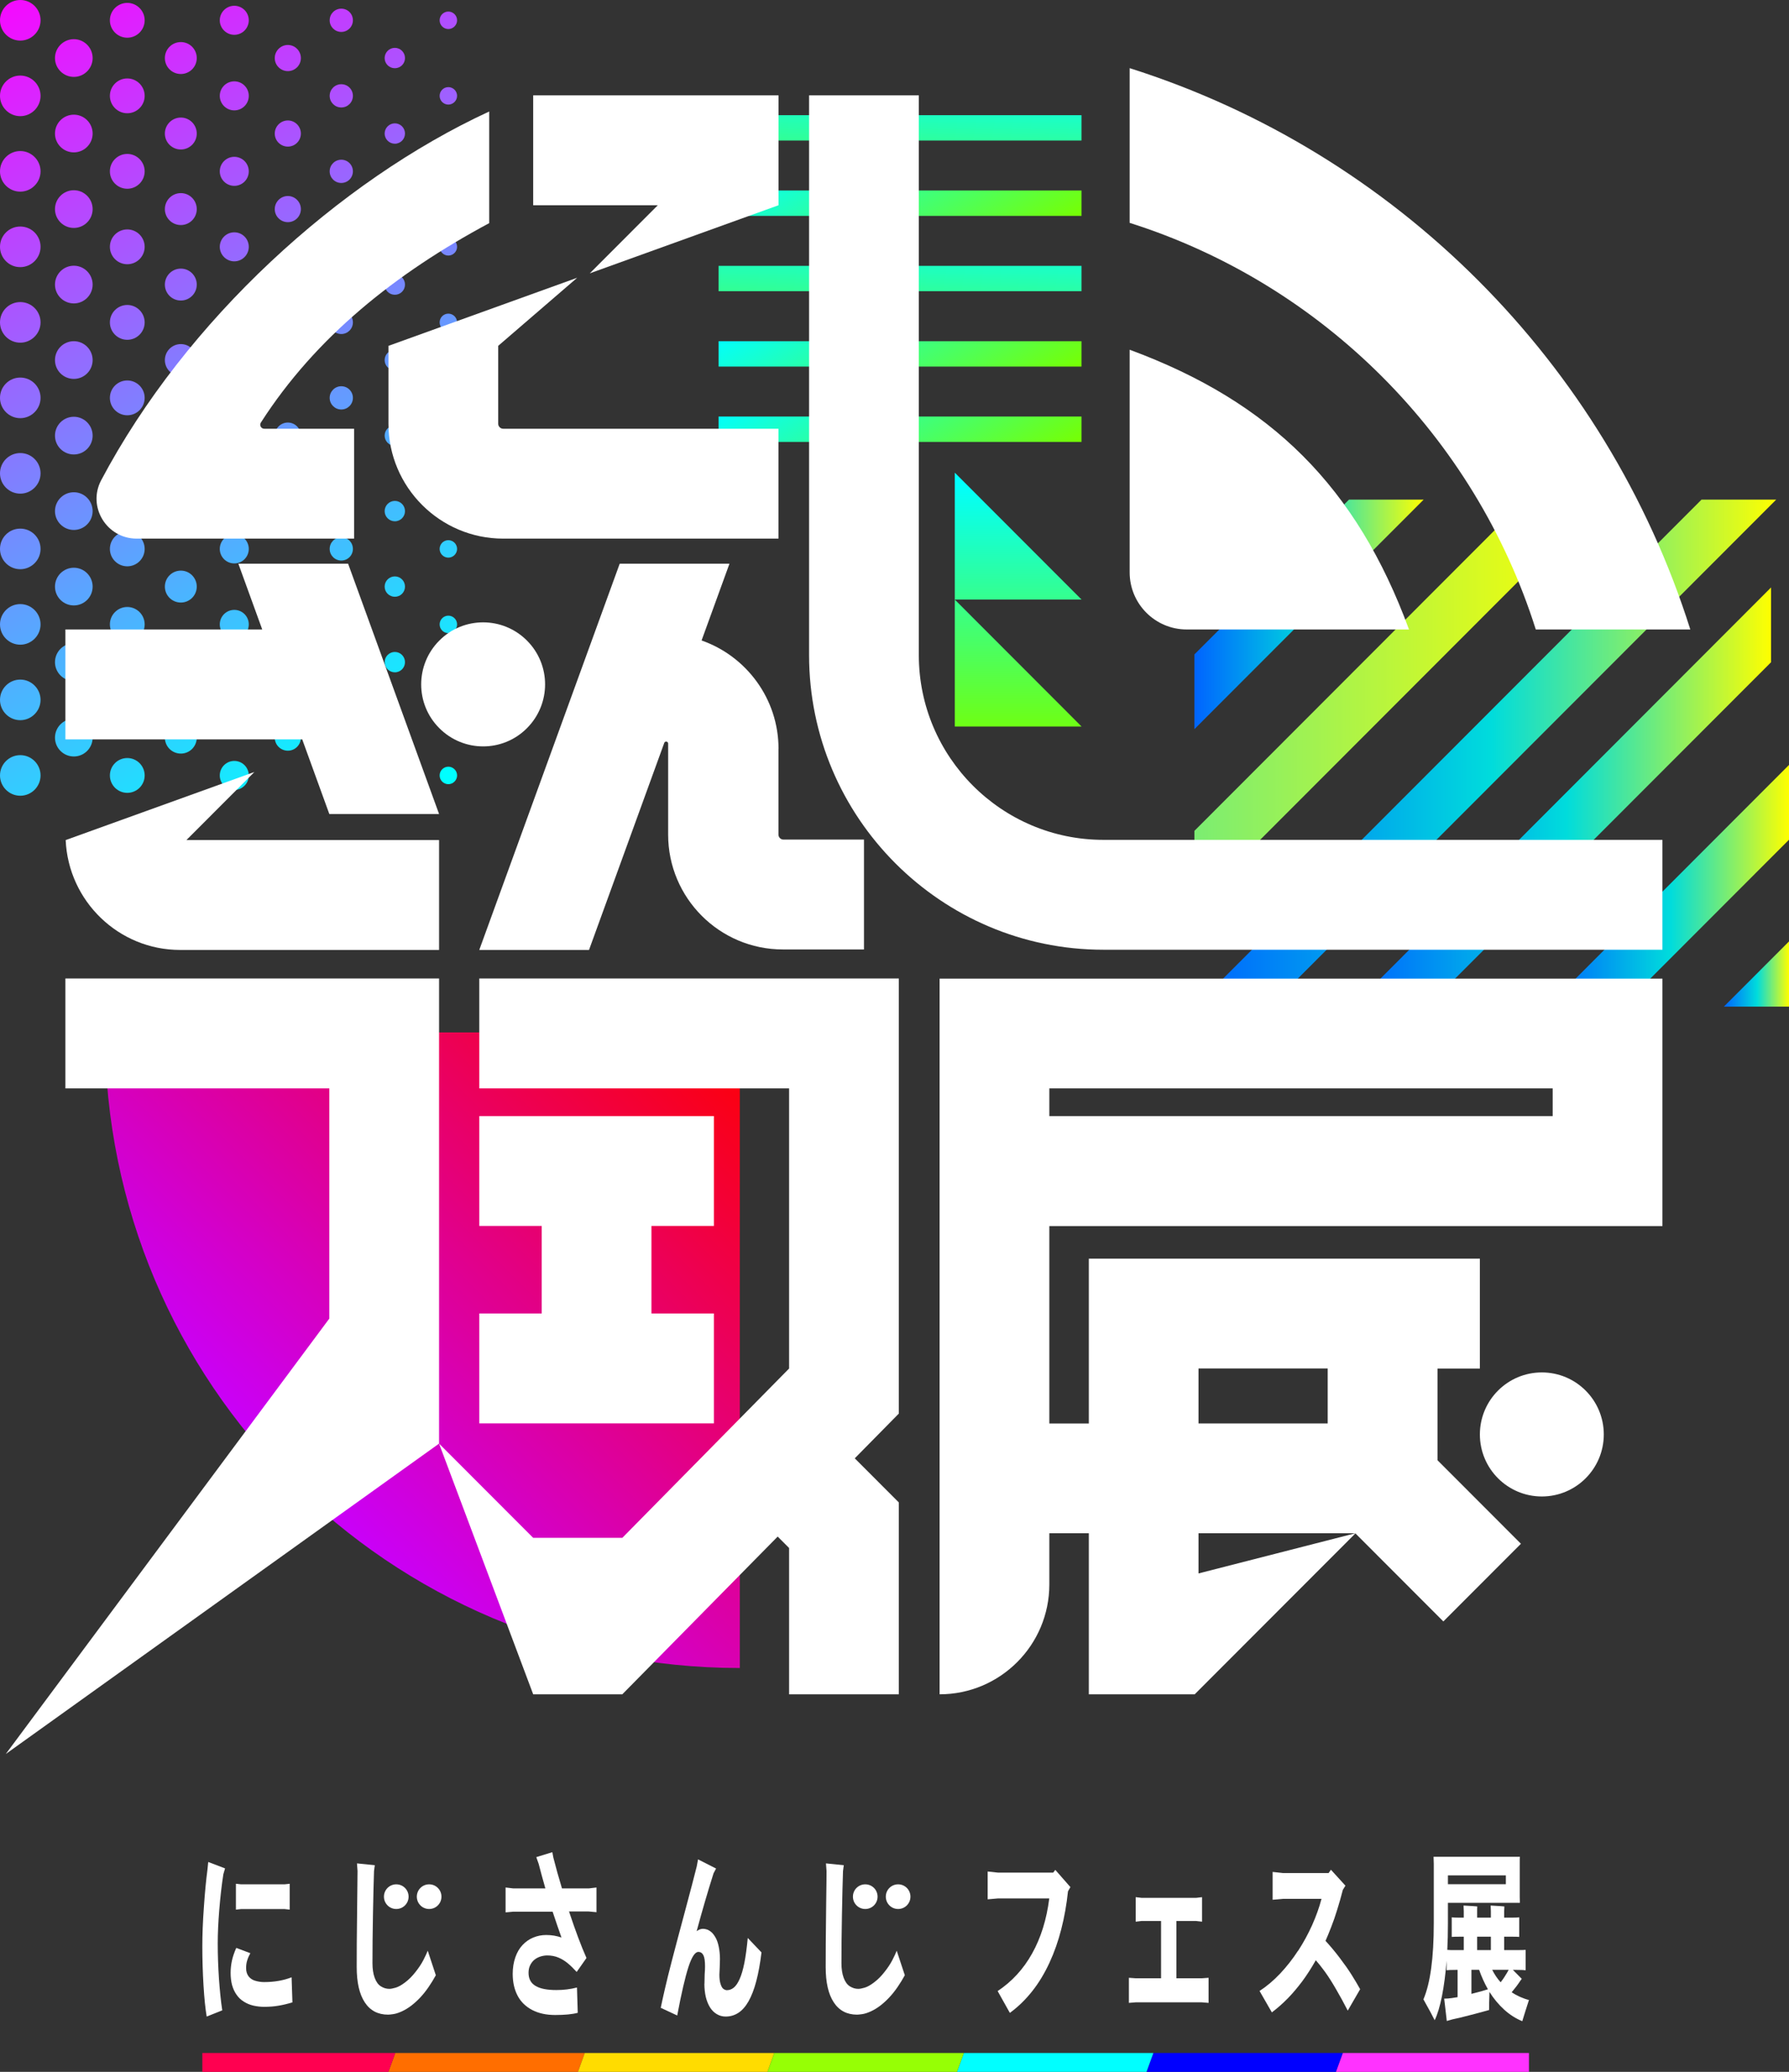 <svg width="240" height="278" viewBox="0 0 240 278" fill="none" xmlns="http://www.w3.org/2000/svg">
<rect x="0" y="0" width="240" height="278" fill="#333333" stroke="none"/>
<g clip-path="url(#clip0_286_3138)">
<path d="M14.742 104.047C14.742 102.751 15.79 101.711 17.075 101.711C18.359 101.711 19.407 102.76 19.407 104.047C19.407 105.342 18.359 106.383 17.075 106.383C15.781 106.383 14.742 105.333 14.742 104.047ZM14.742 93.909C14.742 92.613 15.79 91.573 17.075 91.573C18.359 91.573 19.407 92.623 19.407 93.909C19.407 95.204 18.359 96.245 17.075 96.245C15.781 96.245 14.742 95.195 14.742 93.909ZM14.742 83.78C14.742 82.484 15.79 81.444 17.075 81.444C18.359 81.444 19.407 82.494 19.407 83.78C19.407 85.076 18.359 86.116 17.075 86.116C15.781 86.116 14.742 85.066 14.742 83.78ZM14.742 73.652C14.742 72.356 15.79 71.316 17.075 71.316C18.359 71.316 19.407 72.365 19.407 73.652C19.407 74.947 18.359 75.987 17.075 75.987C15.781 75.987 14.742 74.938 14.742 73.652ZM14.742 63.514C14.742 62.218 15.79 61.178 17.075 61.178C18.359 61.178 19.407 62.227 19.407 63.514C19.407 64.809 18.359 65.85 17.075 65.85C15.781 65.85 14.742 64.8 14.742 63.514ZM14.742 53.385C14.742 52.09 15.79 51.049 17.075 51.049C18.359 51.049 19.407 52.099 19.407 53.385C19.407 54.681 18.359 55.721 17.075 55.721C15.781 55.721 14.742 54.671 14.742 53.385ZM14.742 43.257C14.742 41.961 15.79 40.921 17.075 40.921C18.359 40.921 19.407 41.971 19.407 43.257C19.407 44.552 18.359 45.593 17.075 45.593C15.781 45.593 14.742 44.543 14.742 43.257ZM14.742 33.119C14.742 31.823 15.79 30.783 17.075 30.783C18.359 30.783 19.407 31.832 19.407 33.119C19.407 34.414 18.359 35.455 17.075 35.455C15.781 35.455 14.742 34.405 14.742 33.119ZM14.742 22.99C14.742 21.695 15.79 20.654 17.075 20.654C18.359 20.654 19.407 21.704 19.407 22.99C19.407 24.286 18.359 25.326 17.075 25.326C15.781 25.326 14.742 24.276 14.742 22.99ZM14.742 12.862C14.742 11.566 15.79 10.526 17.075 10.526C18.359 10.526 19.407 11.575 19.407 12.862C19.407 14.157 18.359 15.197 17.075 15.197C15.781 15.197 14.742 14.148 14.742 12.862ZM14.742 2.724C14.742 1.428 15.79 0.388 17.075 0.388C18.359 0.388 19.407 1.437 19.407 2.724C19.407 4.019 18.359 5.06 17.075 5.06C15.781 5.06 14.742 4.01 14.742 2.724Z" fill="url(#paint0_linear_286_3138)"/>
<path d="M22.118 98.978C22.118 97.796 23.072 96.831 24.262 96.831C25.442 96.831 26.396 97.796 26.396 98.978C26.396 100.16 25.442 101.115 24.262 101.115C23.072 101.115 22.118 100.16 22.118 98.978ZM22.118 88.849C22.118 87.667 23.072 86.702 24.262 86.702C25.442 86.702 26.396 87.667 26.396 88.849C26.396 90.031 25.442 90.987 24.262 90.987C23.072 90.987 22.118 90.031 22.118 88.849ZM22.118 78.711C22.118 77.529 23.072 76.564 24.262 76.564C25.442 76.564 26.396 77.529 26.396 78.711C26.396 79.893 25.442 80.849 24.262 80.849C23.072 80.849 22.118 79.893 22.118 78.711ZM22.118 68.583C22.118 67.4 23.072 66.436 24.262 66.436C25.442 66.436 26.396 67.4 26.396 68.583C26.396 69.765 25.442 70.72 24.262 70.72C23.072 70.72 22.118 69.765 22.118 68.583ZM22.118 58.454C22.118 57.272 23.072 56.307 24.262 56.307C25.442 56.307 26.396 57.272 26.396 58.454C26.396 59.636 25.442 60.591 24.262 60.591C23.072 60.591 22.118 59.636 22.118 58.454ZM22.118 48.316C22.118 47.134 23.072 46.169 24.262 46.169C25.442 46.169 26.396 47.134 26.396 48.316C26.396 49.498 25.442 50.453 24.262 50.453C23.072 50.453 22.118 49.498 22.118 48.316ZM22.118 38.188C22.118 37.005 23.072 36.041 24.262 36.041C25.442 36.041 26.396 37.005 26.396 38.188C26.396 39.37 25.442 40.325 24.262 40.325C23.072 40.325 22.118 39.37 22.118 38.188ZM22.118 28.059C22.118 26.877 23.072 25.912 24.262 25.912C25.442 25.912 26.396 26.877 26.396 28.059C26.396 29.241 25.442 30.196 24.262 30.196C23.072 30.196 22.118 29.241 22.118 28.059ZM22.118 17.921C22.118 16.739 23.072 15.774 24.262 15.774C25.442 15.774 26.396 16.739 26.396 17.921C26.396 19.103 25.442 20.058 24.262 20.058C23.072 20.058 22.118 19.103 22.118 17.921ZM22.118 7.793C22.118 6.601 23.072 5.646 24.262 5.646C25.442 5.646 26.396 6.601 26.396 7.793C26.396 8.975 25.442 9.93 24.262 9.93C23.072 9.93 22.118 8.975 22.118 7.793Z" fill="url(#paint1_linear_286_3138)"/>
<path d="M29.484 104.047C29.484 102.969 30.362 102.099 31.43 102.099C32.506 102.099 33.375 102.969 33.375 104.047C33.375 105.115 32.506 105.995 31.43 105.995C30.362 105.995 29.484 105.115 29.484 104.047ZM29.484 93.909C29.484 92.831 30.362 91.96 31.43 91.96C32.506 91.96 33.375 92.831 33.375 93.909C33.375 94.977 32.506 95.857 31.43 95.857C30.362 95.857 29.484 94.977 29.484 93.909ZM29.484 83.78C29.484 82.702 30.362 81.832 31.43 81.832C32.506 81.832 33.375 82.702 33.375 83.78C33.375 84.849 32.506 85.728 31.43 85.728C30.362 85.728 29.484 84.849 29.484 83.78ZM29.484 73.652C29.484 72.574 30.362 71.704 31.43 71.704C32.506 71.704 33.375 72.574 33.375 73.652C33.375 74.73 32.506 75.6 31.43 75.6C30.362 75.6 29.484 74.73 29.484 73.652ZM29.484 63.514C29.484 62.436 30.362 61.566 31.43 61.566C32.506 61.566 33.375 62.436 33.375 63.514C33.375 64.592 32.506 65.462 31.43 65.462C30.362 65.462 29.484 64.592 29.484 63.514ZM29.484 53.385C29.484 52.307 30.362 51.437 31.43 51.437C32.506 51.437 33.375 52.307 33.375 53.385C33.375 54.454 32.506 55.333 31.43 55.333C30.362 55.333 29.484 54.454 29.484 53.385ZM29.484 43.257C29.484 42.178 30.362 41.309 31.43 41.309C32.506 41.309 33.375 42.178 33.375 43.257C33.375 44.325 32.506 45.205 31.43 45.205C30.362 45.205 29.484 44.325 29.484 43.257ZM29.484 33.119C29.484 32.041 30.362 31.171 31.43 31.171C32.506 31.171 33.375 32.041 33.375 33.119C33.375 34.187 32.506 35.067 31.43 35.067C30.362 35.067 29.484 34.187 29.484 33.119ZM29.484 22.99C29.484 21.912 30.362 21.042 31.43 21.042C32.506 21.042 33.375 21.912 33.375 22.99C33.375 24.068 32.506 24.938 31.43 24.938C30.362 24.938 29.484 24.068 29.484 22.99ZM29.484 12.862C29.484 11.784 30.362 10.914 31.43 10.914C32.506 10.914 33.375 11.784 33.375 12.862C33.375 13.94 32.506 14.81 31.43 14.81C30.362 14.81 29.484 13.94 29.484 12.862ZM29.484 2.724C29.484 1.646 30.362 0.775 31.43 0.775C32.506 0.775 33.375 1.646 33.375 2.724C33.375 3.792 32.506 4.672 31.43 4.672C30.362 4.672 29.484 3.792 29.484 2.724Z" fill="url(#paint2_linear_286_3138)"/>
<path d="M36.86 98.978C36.86 98.013 37.653 97.219 38.616 97.219C39.58 97.219 40.364 98.013 40.364 98.978C40.364 99.942 39.589 100.727 38.616 100.727C37.653 100.727 36.86 99.952 36.86 98.978ZM36.86 88.849C36.86 87.885 37.653 87.09 38.616 87.09C39.58 87.09 40.364 87.885 40.364 88.849C40.364 89.814 39.589 90.599 38.616 90.599C37.653 90.599 36.86 89.823 36.86 88.849ZM36.86 78.711C36.86 77.747 37.653 76.952 38.616 76.952C39.58 76.952 40.364 77.747 40.364 78.711C40.364 79.676 39.589 80.461 38.616 80.461C37.653 80.461 36.86 79.685 36.86 78.711ZM36.86 68.583C36.86 67.618 37.653 66.824 38.616 66.824C39.58 66.824 40.364 67.618 40.364 68.583C40.364 69.547 39.589 70.332 38.616 70.332C37.653 70.332 36.86 69.557 36.86 68.583ZM36.86 58.454C36.86 57.489 37.653 56.695 38.616 56.695C39.58 56.695 40.364 57.489 40.364 58.454C40.364 59.419 39.589 60.204 38.616 60.204C37.653 60.204 36.86 59.428 36.86 58.454ZM36.86 48.316C36.86 47.352 37.653 46.557 38.616 46.557C39.58 46.557 40.364 47.352 40.364 48.316C40.364 49.281 39.589 50.066 38.616 50.066C37.653 50.066 36.86 49.29 36.86 48.316ZM36.86 38.188C36.86 37.223 37.653 36.429 38.616 36.429C39.58 36.429 40.364 37.223 40.364 38.188C40.364 39.152 39.589 39.937 38.616 39.937C37.653 39.937 36.86 39.162 36.86 38.188ZM36.86 28.059C36.86 27.095 37.653 26.3 38.616 26.3C39.58 26.3 40.364 27.095 40.364 28.059C40.364 29.024 39.589 29.809 38.616 29.809C37.653 29.809 36.86 29.033 36.86 28.059ZM36.86 17.921C36.86 16.956 37.653 16.162 38.616 16.162C39.58 16.162 40.364 16.956 40.364 17.921C40.364 18.886 39.589 19.671 38.616 19.671C37.653 19.671 36.86 18.895 36.86 17.921ZM36.86 7.793C36.86 6.828 37.653 6.034 38.616 6.034C39.58 6.034 40.364 6.828 40.364 7.793C40.364 8.757 39.589 9.542 38.616 9.542C37.653 9.542 36.86 8.767 36.86 7.793Z" fill="url(#paint3_linear_286_3138)"/>
<path d="M44.226 104.047C44.226 103.177 44.925 102.486 45.785 102.486C46.653 102.486 47.343 103.177 47.343 104.047C47.343 104.907 46.653 105.607 45.785 105.607C44.925 105.607 44.226 104.907 44.226 104.047ZM44.226 93.909C44.226 93.048 44.925 92.348 45.785 92.348C46.653 92.348 47.343 93.048 47.343 93.909C47.343 94.769 46.653 95.469 45.785 95.469C44.925 95.469 44.226 94.769 44.226 93.909ZM44.226 83.78C44.226 82.91 44.925 82.22 45.785 82.22C46.653 82.22 47.343 82.91 47.343 83.78C47.343 84.641 46.653 85.341 45.785 85.341C44.925 85.341 44.226 84.641 44.226 83.78ZM44.226 73.652C44.226 72.782 44.925 72.091 45.785 72.091C46.653 72.091 47.343 72.782 47.343 73.652C47.343 74.512 46.653 75.212 45.785 75.212C44.925 75.212 44.226 74.512 44.226 73.652ZM44.226 63.514C44.226 62.653 44.925 61.953 45.785 61.953C46.653 61.953 47.343 62.653 47.343 63.514C47.343 64.374 46.653 65.074 45.785 65.074C44.925 65.074 44.226 64.374 44.226 63.514ZM44.226 53.385C44.226 52.525 44.925 51.825 45.785 51.825C46.653 51.825 47.343 52.525 47.343 53.385C47.343 54.246 46.653 54.946 45.785 54.946C44.925 54.946 44.226 54.246 44.226 53.385ZM44.226 43.257C44.226 42.387 44.925 41.696 45.785 41.696C46.653 41.696 47.343 42.387 47.343 43.257C47.343 44.117 46.653 44.817 45.785 44.817C44.925 44.817 44.226 44.117 44.226 43.257ZM44.226 33.119C44.226 32.249 44.925 31.558 45.785 31.558C46.653 31.558 47.343 32.249 47.343 33.119C47.343 33.979 46.653 34.679 45.785 34.679C44.925 34.679 44.226 33.979 44.226 33.119ZM44.226 22.99C44.226 22.13 44.925 21.43 45.785 21.43C46.653 21.43 47.343 22.13 47.343 22.99C47.343 23.851 46.653 24.55 45.785 24.55C44.925 24.55 44.226 23.851 44.226 22.99ZM44.226 12.862C44.226 11.992 44.925 11.301 45.785 11.301C46.653 11.301 47.343 11.992 47.343 12.862C47.343 13.722 46.653 14.422 45.785 14.422C44.925 14.422 44.226 13.722 44.226 12.862ZM44.226 2.724C44.226 1.854 44.925 1.163 45.785 1.163C46.653 1.163 47.343 1.854 47.343 2.724C47.343 3.584 46.653 4.284 45.785 4.284C44.925 4.284 44.226 3.584 44.226 2.724Z" fill="url(#paint4_linear_286_3138)"/>
<path d="M51.602 98.978C51.602 98.221 52.216 97.606 52.971 97.606C53.727 97.606 54.331 98.221 54.331 98.978C54.331 99.725 53.727 100.34 52.971 100.34C52.216 100.34 51.602 99.725 51.602 98.978ZM51.602 88.849C51.602 88.093 52.216 87.478 52.971 87.478C53.727 87.478 54.331 88.093 54.331 88.849C54.331 89.596 53.727 90.211 52.971 90.211C52.216 90.211 51.602 89.596 51.602 88.849ZM51.602 78.711C51.602 77.955 52.216 77.34 52.971 77.34C53.727 77.34 54.331 77.955 54.331 78.711C54.331 79.468 53.727 80.073 52.971 80.073C52.216 80.073 51.602 79.468 51.602 78.711ZM51.602 68.583C51.602 67.826 52.216 67.211 52.971 67.211C53.727 67.211 54.331 67.826 54.331 68.583C54.331 69.33 53.727 69.945 52.971 69.945C52.216 69.945 51.602 69.33 51.602 68.583ZM51.602 58.454C51.602 57.698 52.216 57.083 52.971 57.083C53.727 57.083 54.331 57.698 54.331 58.454C54.331 59.201 53.727 59.816 52.971 59.816C52.216 59.816 51.602 59.201 51.602 58.454ZM51.602 48.316C51.602 47.56 52.216 46.945 52.971 46.945C53.727 46.945 54.331 47.56 54.331 48.316C54.331 49.073 53.727 49.678 52.971 49.678C52.216 49.678 51.602 49.073 51.602 48.316ZM51.602 38.188C51.602 37.431 52.216 36.816 52.971 36.816C53.727 36.816 54.331 37.431 54.331 38.188C54.331 38.944 53.727 39.55 52.971 39.55C52.216 39.55 51.602 38.944 51.602 38.188ZM51.602 28.059C51.602 27.303 52.216 26.688 52.971 26.688C53.727 26.688 54.331 27.303 54.331 28.059C54.331 28.816 53.727 29.421 52.971 29.421C52.216 29.421 51.602 28.816 51.602 28.059ZM51.602 17.921C51.602 17.165 52.216 16.55 52.971 16.55C53.727 16.55 54.331 17.165 54.331 17.921C54.331 18.668 53.727 19.283 52.971 19.283C52.216 19.283 51.602 18.668 51.602 17.921ZM51.602 7.793C51.602 7.036 52.216 6.421 52.971 6.421C53.727 6.421 54.331 7.036 54.331 7.793C54.331 8.549 53.727 9.154 52.971 9.154C52.216 9.154 51.602 8.549 51.602 7.793Z" fill="url(#paint5_linear_286_3138)"/>
<path d="M58.978 104.047C58.978 103.404 59.497 102.874 60.149 102.874C60.782 102.874 61.32 103.394 61.32 104.047C61.32 104.69 60.782 105.219 60.149 105.219C59.507 105.219 58.978 104.699 58.978 104.047ZM58.978 93.909C58.978 93.266 59.497 92.736 60.149 92.736C60.782 92.736 61.32 93.256 61.32 93.909C61.32 94.552 60.782 95.081 60.149 95.081C59.507 95.081 58.978 94.561 58.978 93.909ZM58.978 83.78C58.978 83.137 59.497 82.608 60.149 82.608C60.782 82.608 61.32 83.128 61.32 83.78C61.32 84.423 60.782 84.953 60.149 84.953C59.507 84.953 58.978 84.433 58.978 83.78ZM58.978 73.652C58.978 73.009 59.497 72.479 60.149 72.479C60.782 72.479 61.32 72.999 61.32 73.652C61.32 74.295 60.782 74.824 60.149 74.824C59.507 74.824 58.978 74.304 58.978 73.652ZM58.978 63.514C58.978 62.871 59.497 62.341 60.149 62.341C60.782 62.341 61.32 62.861 61.32 63.514C61.32 64.157 60.782 64.686 60.149 64.686C59.507 64.686 58.978 64.166 58.978 63.514ZM58.978 53.385C58.978 52.742 59.497 52.212 60.149 52.212C60.782 52.212 61.32 52.733 61.32 53.385C61.32 54.028 60.782 54.558 60.149 54.558C59.507 54.558 58.978 54.038 58.978 53.385ZM58.978 43.257C58.978 42.614 59.497 42.084 60.149 42.084C60.782 42.084 61.32 42.604 61.32 43.257C61.32 43.9 60.782 44.429 60.149 44.429C59.507 44.429 58.978 43.909 58.978 43.257ZM58.978 33.119C58.978 32.476 59.497 31.946 60.149 31.946C60.782 31.946 61.32 32.466 61.32 33.119C61.32 33.762 60.782 34.291 60.149 34.291C59.507 34.291 58.978 33.771 58.978 33.119ZM58.978 22.99C58.978 22.347 59.497 21.817 60.149 21.817C60.782 21.817 61.32 22.338 61.32 22.99C61.32 23.633 60.782 24.163 60.149 24.163C59.507 24.163 58.978 23.643 58.978 22.99ZM58.978 12.862C58.978 12.219 59.497 11.689 60.149 11.689C60.782 11.689 61.32 12.209 61.32 12.862C61.32 13.505 60.782 14.034 60.149 14.034C59.507 14.034 58.978 13.514 58.978 12.862ZM58.978 2.724C58.978 2.081 59.497 1.551 60.149 1.551C60.782 1.551 61.32 2.071 61.32 2.724C61.32 3.367 60.782 3.896 60.149 3.896C59.507 3.896 58.978 3.376 58.978 2.724Z" fill="url(#paint6_linear_286_3138)"/>
<path d="M0 104.047C0 102.543 1.218 101.323 2.72 101.323C4.221 101.323 5.44 102.543 5.44 104.047C5.44 105.55 4.212 106.77 2.72 106.77C1.218 106.77 0 105.541 0 104.047ZM0 93.909C0 92.405 1.218 91.185 2.72 91.185C4.221 91.185 5.44 92.415 5.44 93.909C5.44 95.412 4.212 96.632 2.72 96.632C1.218 96.632 0 95.403 0 93.909ZM0 83.78C0 82.276 1.218 81.056 2.72 81.056C4.221 81.056 5.44 82.286 5.44 83.78C5.44 85.284 4.212 86.504 2.72 86.504C1.218 86.504 0 85.274 0 83.78ZM0 73.652C0 72.138 1.218 70.928 2.72 70.928C4.221 70.928 5.44 72.138 5.44 73.652C5.44 75.155 4.212 76.375 2.72 76.375C1.218 76.375 0 75.155 0 73.652ZM0 63.514C0 62.001 1.218 60.79 2.72 60.79C4.221 60.79 5.44 62.001 5.44 63.514C5.44 65.017 4.212 66.237 2.72 66.237C1.218 66.237 0 65.008 0 63.514ZM0 53.385C0 51.872 1.218 50.661 2.72 50.661C4.221 50.661 5.44 51.872 5.44 53.385C5.44 54.889 4.212 56.109 2.72 56.109C1.218 56.109 0 54.879 0 53.385ZM0 43.257C0 41.743 1.218 40.533 2.72 40.533C4.221 40.533 5.44 41.743 5.44 43.257C5.44 44.76 4.212 45.98 2.72 45.98C1.218 45.98 0 44.76 0 43.257ZM0 33.119C0 31.605 1.218 30.395 2.72 30.395C4.221 30.395 5.44 31.605 5.44 33.119C5.44 34.622 4.212 35.842 2.72 35.842C1.218 35.852 0 34.622 0 33.119ZM0 22.99C0 21.486 1.218 20.267 2.72 20.267C4.221 20.267 5.44 21.496 5.44 22.99C5.44 24.494 4.212 25.714 2.72 25.714C1.218 25.714 0 24.494 0 22.99ZM0 12.862C0 11.358 1.218 10.138 2.72 10.138C4.221 10.138 5.44 11.367 5.44 12.862C5.44 14.365 4.212 15.585 2.72 15.585C1.218 15.585 0 14.365 0 12.862ZM0 2.724C0 1.22 1.218 0 2.72 0C4.221 0 5.44 1.22 5.44 2.724C5.44 4.227 4.212 5.447 2.72 5.447C1.218 5.447 0 4.218 0 2.724Z" fill="url(#paint7_linear_286_3138)"/>
<path d="M7.376 98.978C7.376 97.578 8.509 96.443 9.907 96.443C11.295 96.443 12.428 97.578 12.428 98.978C12.428 100.368 11.295 101.503 9.907 101.503C8.509 101.503 7.376 100.368 7.376 98.978ZM7.376 88.849C7.376 87.45 8.509 86.315 9.907 86.315C11.295 86.315 12.428 87.45 12.428 88.849C12.428 90.239 11.295 91.374 9.907 91.374C8.509 91.374 7.376 90.239 7.376 88.849ZM7.376 78.711C7.376 77.311 8.509 76.177 9.907 76.177C11.295 76.177 12.428 77.311 12.428 78.711C12.428 80.111 11.295 81.236 9.907 81.236C8.509 81.236 7.376 80.111 7.376 78.711ZM7.376 68.583C7.376 67.183 8.509 66.048 9.907 66.048C11.295 66.048 12.428 67.183 12.428 68.583C12.428 69.973 11.295 71.108 9.907 71.108C8.509 71.108 7.376 69.973 7.376 68.583ZM7.376 58.454C7.376 57.054 8.509 55.92 9.907 55.92C11.295 55.92 12.428 57.054 12.428 58.454C12.428 59.854 11.295 60.979 9.907 60.979C8.509 60.979 7.376 59.854 7.376 58.454ZM7.376 48.316C7.376 46.916 8.509 45.782 9.907 45.782C11.295 45.782 12.428 46.916 12.428 48.316C12.428 49.716 11.295 50.841 9.907 50.841C8.509 50.841 7.376 49.716 7.376 48.316ZM7.376 38.188C7.376 36.788 8.509 35.653 9.907 35.653C11.295 35.653 12.428 36.788 12.428 38.188C12.428 39.578 11.295 40.713 9.907 40.713C8.509 40.713 7.376 39.578 7.376 38.188ZM7.376 28.059C7.376 26.66 8.509 25.525 9.907 25.525C11.295 25.525 12.428 26.66 12.428 28.059C12.428 29.459 11.295 30.584 9.907 30.584C8.509 30.584 7.376 29.459 7.376 28.059ZM7.376 17.921C7.376 16.521 8.509 15.387 9.907 15.387C11.295 15.387 12.428 16.521 12.428 17.921C12.428 19.311 11.295 20.446 9.907 20.446C8.509 20.446 7.376 19.311 7.376 17.921ZM7.376 7.793C7.376 6.393 8.509 5.258 9.907 5.258C11.295 5.258 12.428 6.393 12.428 7.793C12.428 9.183 11.295 10.318 9.907 10.318C8.509 10.318 7.376 9.183 7.376 7.793Z" fill="url(#paint8_linear_286_3138)"/>
<path d="M145.088 45.782H96.404V49.186H145.088V45.782Z" fill="url(#paint9_linear_286_3138)"/>
<path d="M145.088 55.891H96.404V59.296H145.088V55.891Z" fill="url(#paint10_linear_286_3138)"/>
<path d="M145.088 35.672H96.404V39.077H145.088V35.672Z" fill="url(#paint11_linear_286_3138)"/>
<path d="M145.088 15.453H96.404V18.857H145.088V15.453Z" fill="url(#paint12_linear_286_3138)"/>
<path d="M145.088 25.562H96.404V28.967H145.088V25.562Z" fill="url(#paint13_linear_286_3138)"/>
<path d="M145.097 97.484L128.089 80.451V97.484H145.097Z" fill="url(#paint14_linear_286_3138)"/>
<path d="M145.097 80.451L128.089 63.419V80.451H145.097Z" fill="url(#paint15_linear_286_3138)"/>
<path d="M14.081 138.527C14.081 185.633 52.216 223.811 99.247 223.811V138.527H14.081Z" fill="url(#paint16_linear_286_3138)"/>
<path d="M180.966 67.041L160.236 87.809V97.833L190.986 67.041H180.966Z" fill="url(#paint17_linear_286_3138)"/>
<path d="M204.613 67.041L160.236 111.48V121.514L214.633 67.041H204.613Z" fill="url(#paint18_linear_286_3138)"/>
<path d="M160.236 67.041V74.162L167.338 67.041H160.236Z" fill="url(#paint19_linear_286_3138)"/>
<path d="M207.617 135.066H217.637L240 112.672V102.638L207.617 135.066Z" fill="url(#paint20_linear_286_3138)"/>
<path d="M228.261 67.041L160.331 135.066H170.351L238.281 67.041H228.261Z" fill="url(#paint21_linear_286_3138)"/>
<path d="M240 135.066V126.318L231.264 135.066H240Z" fill="url(#paint22_linear_286_3138)"/>
<path d="M237.592 78.825L181.57 134.933H191.581L237.592 88.859V78.825Z" fill="url(#paint23_linear_286_3138)"/>
<path d="M30.939 264.732C30.939 265.318 31.005 265.857 31.127 266.33C31.26 266.803 31.448 267.238 31.713 267.616C31.977 268.004 32.298 268.325 32.705 268.571C33.101 268.827 33.536 269.006 33.998 269.11C34.461 269.214 34.933 269.271 35.415 269.271C36.123 269.271 36.765 269.224 37.36 269.12C37.946 269.025 38.569 268.874 39.23 268.675L39.117 265.309C38.04 265.734 36.803 265.952 35.415 265.952C35.056 265.952 34.678 265.895 34.291 265.791C33.904 265.687 33.592 265.488 33.366 265.205C33.139 264.921 33.016 264.543 33.016 264.089C33.016 263.691 33.063 263.342 33.167 263.029C33.262 262.717 33.403 262.396 33.583 262.074L31.694 261.365C31.42 261.989 31.222 262.566 31.108 263.105C30.995 263.644 30.939 264.183 30.939 264.732Z" fill="white"/>
<path d="M29.985 251.407L30.192 250.697L27.935 249.837L27.831 250.868C27.643 252.277 27.482 253.96 27.35 255.918C27.208 257.875 27.142 259.615 27.142 261.138C27.142 262.944 27.199 264.703 27.303 266.425C27.407 268.146 27.548 269.526 27.728 270.576L29.815 269.744C29.626 268.486 29.484 267.058 29.371 265.469C29.267 263.881 29.21 262.311 29.21 260.779C29.21 259.464 29.276 257.951 29.418 256.23C29.56 254.509 29.739 252.901 29.975 251.407H29.985Z" fill="white"/>
<path d="M38.173 256.154L38.862 256.23V252.759L38.173 252.835H32.346L31.647 252.759V256.23L32.346 256.154H38.173Z" fill="white"/>
<path d="M80.019 256.599V253.26L78.999 253.383H75.391C74.938 251.889 74.551 250.508 74.23 249.232L74.097 248.522L71.944 249.184L72.265 250.092C72.511 251.057 72.813 252.154 73.163 253.383H68.847L67.827 253.26V256.599L68.847 256.504H74.135C74.296 256.977 74.494 257.582 74.74 258.301C74.985 259.02 75.184 259.578 75.325 259.975C74.683 259.748 74.003 259.634 73.276 259.634C72.671 259.634 72.086 259.748 71.538 259.975C70.99 260.202 70.509 260.542 70.093 260.987C69.678 261.431 69.357 261.98 69.13 262.642C68.903 263.304 68.781 264.041 68.781 264.845C68.781 265.961 68.998 266.935 69.432 267.767C69.867 268.6 70.528 269.243 71.397 269.697C72.275 270.151 73.295 270.368 74.475 270.368C75.75 270.368 76.761 270.274 77.507 270.075L77.403 266.68C76.525 266.907 75.609 267.02 74.645 267.02C73.399 267.02 72.464 266.841 71.84 266.462C71.217 266.094 70.906 265.507 70.906 264.703C70.906 264.325 70.972 263.994 71.123 263.691C71.264 263.398 71.453 263.152 71.68 262.963C71.906 262.774 72.18 262.632 72.483 262.528C72.785 262.434 73.097 262.377 73.408 262.377C73.956 262.377 74.456 262.471 74.91 262.661C75.363 262.85 75.779 263.105 76.166 263.427C76.553 263.748 76.95 264.136 77.365 264.59L78.678 262.717C77.988 261.176 77.205 259.095 76.336 256.476H78.971L79.991 256.57L80.019 256.599Z" fill="white"/>
<path d="M94.496 266.179C94.496 266.822 94.563 267.408 94.685 267.947C94.818 268.486 95.007 268.959 95.252 269.347C95.498 269.744 95.809 270.047 96.168 270.255C96.527 270.472 96.924 270.576 97.358 270.576C97.981 270.576 98.548 270.406 99.058 270.075C99.577 269.735 100.031 269.214 100.427 268.515C100.824 267.805 101.173 266.916 101.457 265.819C101.749 264.732 101.976 263.446 102.156 261.97L100.314 260.032C100.191 261.346 100.04 262.453 99.861 263.379C99.672 264.297 99.464 265.025 99.219 265.554C98.982 266.084 98.718 266.472 98.435 266.699C98.151 266.926 97.84 267.039 97.509 267.039C97.368 267.039 97.226 266.983 97.065 266.879C96.905 266.774 96.772 266.547 96.669 266.216C96.555 265.876 96.508 265.46 96.508 264.949L96.555 263.918L96.584 262.859C96.584 262.273 96.527 261.724 96.423 261.214C96.319 260.703 96.177 260.296 95.998 259.984C95.819 259.672 95.639 259.426 95.441 259.256C95.243 259.086 95.044 258.963 94.846 258.897C94.648 258.831 94.468 258.802 94.308 258.802C94.024 258.802 93.741 258.906 93.458 259.124C94.194 256.391 94.95 253.799 95.724 251.359L96.064 250.716L93.647 249.487L93.467 250.442C93.165 251.672 92.636 253.667 91.899 256.428C91.153 259.19 90.587 261.346 90.181 262.897C89.775 264.448 89.453 265.772 89.198 266.869C88.943 267.966 88.764 268.808 88.641 269.404L90.851 270.434C91.418 267.418 91.928 265.242 92.362 263.909C92.797 262.576 93.24 261.904 93.684 261.904C93.987 261.904 94.213 262.055 94.364 262.349C94.515 262.642 94.582 263.152 94.582 263.871C94.582 264.183 94.563 264.524 94.534 264.902L94.506 266.179H94.496Z" fill="white"/>
<path d="M133.84 267.162L135.474 270.084C136.579 269.281 137.58 268.307 138.477 267.172C139.374 266.037 140.139 264.76 140.791 263.351C141.443 261.942 141.971 260.438 142.378 258.831C142.793 257.223 143.086 255.539 143.275 253.771L143.596 253.204L141.575 250.896L141.291 251.265H133.897L132.499 251.114V254.849L133.897 254.726H140.763C140.404 257.563 139.629 260.032 138.458 262.122C137.287 264.221 135.738 265.895 133.831 267.162H133.84Z" fill="white"/>
<path d="M152.369 265.441L151.444 265.375V268.742L152.369 268.666H161.209L162.134 268.742V265.375L161.209 265.441H157.818V257.752H160.453L161.256 257.847V254.556L160.453 254.65H153.153L152.36 254.556V257.847L153.153 257.752H155.76V265.441H152.369Z" fill="white"/>
<path d="M174.138 261.743C173.42 262.85 172.617 263.871 171.739 264.807C170.851 265.744 169.935 266.519 168.972 267.143L170.624 270.018C171.361 269.46 172.06 268.846 172.731 268.165C173.401 267.484 174.043 266.718 174.685 265.867C175.318 265.015 175.932 264.06 176.518 263.02C176.858 263.398 177.264 263.909 177.736 264.552C178.199 265.195 178.699 265.971 179.219 266.879C179.747 267.777 180.276 268.751 180.805 269.782L182.467 266.907C182.184 266.387 181.806 265.753 181.353 265.025C180.9 264.297 180.342 263.512 179.71 262.68C179.077 261.847 178.444 261.091 177.821 260.419C178.047 259.909 178.302 259.303 178.576 258.585C178.86 257.875 179.134 257.081 179.398 256.211C179.672 255.341 179.917 254.471 180.144 253.582L180.493 253.014L178.548 250.877L178.236 251.322H172.126L170.728 251.17V254.906L172.126 254.783H177.283C176.98 255.946 176.555 257.119 176.026 258.31C175.488 259.502 174.865 260.646 174.147 261.753L174.138 261.743Z" fill="white"/>
<path d="M202.8 267.314C203.244 266.784 203.622 266.292 203.933 265.81L204.151 265.517L202.961 264.316H203.48C204.056 264.316 204.453 264.335 204.67 264.363V261.63C204.453 261.649 204.056 261.658 203.48 261.658H201.79V259.861H202.762C203.263 259.861 203.612 259.861 203.811 259.89V257.261C203.603 257.289 203.253 257.308 202.762 257.308H201.79V256.447L201.818 255.804C201.733 255.785 201.119 255.747 199.976 255.681C199.995 255.974 200.005 256.23 200.005 256.447V257.308H198.163V256.447C198.163 256.154 198.163 255.937 198.182 255.804C198.097 255.785 197.483 255.747 196.34 255.681C196.359 255.974 196.369 256.23 196.369 256.447V257.308H195.812C195.311 257.308 194.962 257.289 194.754 257.261V259.89C194.962 259.871 195.311 259.861 195.812 259.861H196.369V261.658H195.283C194.744 261.658 194.367 261.658 194.159 261.63C194.216 260.514 194.244 259.351 194.244 258.14V255.312H203.896L203.877 254.528V249.903C203.877 249.544 203.877 249.288 203.896 249.137H192.317C192.336 249.496 192.346 249.808 192.346 250.073V258.065C192.346 262.698 191.883 266.103 190.957 268.269C191.335 268.94 191.656 269.517 191.911 269.999C192.166 270.482 192.355 270.841 192.468 271.068C192.856 270.264 193.177 269.177 193.451 267.796C193.724 266.415 193.923 264.855 194.064 263.105V264.363C194.282 264.335 194.678 264.316 195.273 264.316H195.538V267.975L194.744 268.098C194.414 268.146 194.074 268.174 193.743 268.174L194.093 271.172L194.848 270.954C195.339 270.86 196.123 270.671 197.209 270.387C198.286 270.113 199.145 269.876 199.769 269.697C199.769 269.271 199.769 268.458 199.816 267.266C200.373 268.165 201.034 268.959 201.78 269.64C202.526 270.321 203.348 270.841 204.217 271.2C204.443 270.444 204.746 269.498 205.114 268.354C204.727 268.259 204.33 268.117 203.924 267.938C203.518 267.758 203.14 267.55 202.8 267.323V267.314ZM194.244 251.634H202.016V252.816H194.244V251.634ZM197.398 267.531V264.306H198.428C198.758 265.242 199.155 266.112 199.608 266.916C199.07 267.096 198.333 267.304 197.398 267.531ZM200.005 261.658H198.163V259.861H200.005V261.658ZM201.903 265.148C201.705 265.46 201.506 265.734 201.317 265.98C200.874 265.488 200.496 264.93 200.184 264.306H202.394C202.262 264.552 202.101 264.836 201.903 265.138V265.148Z" fill="white"/>
<path d="M47.862 260.741C47.862 262.074 47.853 263.133 47.853 263.928C47.853 265.99 48.212 267.578 48.939 268.675C49.657 269.772 50.705 270.321 52.065 270.321C52.178 270.321 52.405 270.302 52.726 270.255C53.047 270.217 53.434 270.094 53.878 269.895C54.322 269.697 54.756 269.432 55.181 269.11C55.606 268.779 56.012 268.411 56.4 267.994C56.787 267.578 57.155 267.115 57.504 266.604C57.854 266.094 58.175 265.573 58.468 265.034L57.382 261.743C57.249 262.074 57.06 262.49 56.796 263.001C56.532 263.512 56.182 264.041 55.738 264.599C55.304 265.157 54.841 265.621 54.35 265.99C53.868 266.358 53.444 266.595 53.085 266.699C52.726 266.803 52.442 266.86 52.235 266.86C51.829 266.86 51.451 266.746 51.092 266.519C50.733 266.292 50.459 265.904 50.261 265.365C50.063 264.826 49.968 264.174 49.968 263.427C49.968 261.554 49.987 259.379 50.034 256.873C50.081 254.376 50.129 252.438 50.176 251.057L50.28 250.272L47.89 250.026L47.966 251.057C47.966 251.596 47.947 253.014 47.919 255.312C47.89 257.611 47.872 259.417 47.862 260.76V260.741Z" fill="white"/>
<path d="M54.813 254.49C54.813 253.572 54.076 252.835 53.16 252.835C52.244 252.835 51.508 253.572 51.508 254.49C51.508 255.407 52.244 256.145 53.16 256.145C54.076 256.145 54.813 255.407 54.813 254.49Z" fill="white"/>
<path d="M59.223 254.49C59.223 253.572 58.487 252.835 57.571 252.835C56.654 252.835 55.918 253.572 55.918 254.49C55.918 255.407 56.654 256.145 57.571 256.145C58.487 256.145 59.223 255.407 59.223 254.49Z" fill="white"/>
<path d="M110.778 260.741C110.778 262.074 110.768 263.133 110.768 263.928C110.768 265.99 111.127 267.578 111.855 268.675C112.572 269.772 113.621 270.321 114.981 270.321C115.094 270.321 115.32 270.302 115.642 270.255C115.963 270.217 116.35 270.094 116.794 269.895C117.238 269.697 117.672 269.432 118.097 269.11C118.522 268.779 118.928 268.411 119.315 267.994C119.702 267.578 120.071 267.115 120.42 266.604C120.77 266.094 121.091 265.573 121.384 265.034L120.297 261.743C120.165 262.074 119.976 262.49 119.712 263.001C119.448 263.512 119.098 264.041 118.654 264.599C118.22 265.157 117.757 265.621 117.266 265.99C116.784 266.358 116.359 266.595 116 266.699C115.642 266.803 115.358 266.86 115.151 266.86C114.744 266.86 114.367 266.746 114.008 266.519C113.649 266.292 113.375 265.904 113.177 265.365C112.978 264.826 112.884 264.174 112.884 263.427C112.884 261.554 112.903 259.379 112.95 256.873C112.997 254.376 113.044 252.438 113.092 251.057L113.196 250.272L110.806 250.026L110.882 251.057C110.882 251.596 110.872 253.014 110.835 255.312C110.806 257.611 110.787 259.417 110.778 260.76V260.741Z" fill="white"/>
<path d="M117.729 254.49C117.729 253.572 116.992 252.835 116.076 252.835C115.16 252.835 114.423 253.572 114.423 254.49C114.423 255.407 115.16 256.145 116.076 256.145C116.992 256.145 117.729 255.407 117.729 254.49Z" fill="white"/>
<path d="M122.139 254.49C122.139 253.572 121.402 252.835 120.486 252.835C119.57 252.835 118.834 253.572 118.834 254.49C118.834 255.407 119.57 256.145 120.486 256.145C121.402 256.145 122.139 255.407 122.139 254.49Z" fill="white"/>
<path d="M123.263 87.894V12.795H108.54V87.894C108.54 109.693 126.257 127.434 148.025 127.434H223.02V112.69H148.025C134.369 112.69 123.263 101.569 123.263 87.894Z" fill="white"/>
<path d="M104.441 100.472C104.441 93.757 100.116 88.036 94.119 85.936L97.859 75.638H83.135L64.295 127.462H79.018L89.114 99.677C89.217 99.394 89.633 99.469 89.633 99.772V111.981C89.633 120.493 96.527 127.396 105.027 127.396H115.906V112.653H105.102C104.734 112.653 104.432 112.35 104.432 111.981V100.462L104.441 100.472Z" fill="white"/>
<path d="M206.842 200.793C211.432 200.793 215.153 197.067 215.153 192.47C215.153 187.874 211.432 184.148 206.842 184.148C202.252 184.148 198.531 187.874 198.531 192.47C198.531 197.067 202.252 200.793 206.842 200.793Z" fill="white"/>
<path d="M206.03 84.461H226.76C215.474 48.713 187.246 20.446 151.548 9.145V29.903C177.405 38.093 197.851 58.568 206.03 84.461Z" fill="white"/>
<path d="M159.188 84.461H189.021C182.014 65.396 170.577 53.953 151.548 46.926V76.801C151.548 81.028 154.976 84.461 159.197 84.461H159.188Z" fill="white"/>
<path d="M8.811 112.719C9.17 120.909 15.904 127.462 24.167 127.462H58.902V112.719H25.008L34.13 103.583L8.811 112.719Z" fill="white"/>
<path d="M58.902 131.292H8.773V146.036H44.179V176.923L0.774 235.349L58.902 193.7V131.292Z" fill="white"/>
<path d="M70.688 97.71C73.937 94.457 73.937 89.19 70.688 85.946C67.439 82.693 62.179 82.693 58.94 85.946C55.691 89.199 55.691 94.467 58.94 97.71C62.189 100.964 67.449 100.964 70.688 97.71Z" fill="white"/>
<path d="M71.529 227.338H83.485L104.328 206.174L105.858 207.706V227.338H120.581V201.596L114.669 195.676L120.581 189.671V131.292H64.295V146.036H105.858V183.628L83.485 206.344H71.529L58.902 193.7L71.529 227.338Z" fill="white"/>
<path d="M44.179 109.22H58.902L46.7 75.638H31.977L35.179 84.461H8.773V99.205H40.543L44.179 109.22Z" fill="white"/>
<path d="M126.049 227.338C134.18 227.338 140.772 220.737 140.772 212.595V205.729H146.07V227.338H160.274L181.835 205.748L193.63 217.56L204.037 207.138L192.846 195.932V183.628H198.531V168.884H146.07V191.004H140.772V164.515H223.02V131.311H126.049V227.348V227.338ZM160.784 211.12V205.729H181.825L160.784 211.12ZM160.784 183.618H178.114V190.995H160.784V183.618ZM140.772 146.036H208.297V149.753H140.772V146.036Z" fill="white"/>
<path d="M18.321 72.271H47.503V57.527H35.453C35.028 57.527 34.763 57.054 34.999 56.695C42.328 45.261 53.037 36.693 65.626 29.941V14.961C45.482 24.267 24.942 42.945 13.571 64.441C11.692 67.996 14.308 72.271 18.331 72.271H18.321Z" fill="white"/>
<path d="M77.431 37.27L52.112 46.406V56.856C52.112 65.358 59.016 72.271 67.506 72.271H104.432V57.527H67.506C67.137 57.527 66.835 57.225 66.835 56.856V46.406L77.431 37.27Z" fill="white"/>
<path d="M95.772 164.496V149.753H64.295V164.496H72.671V176.242H64.295V190.985H95.772V176.242H87.395V164.496H95.772Z" fill="white"/>
<path d="M79.122 36.675L104.441 27.539V12.795H71.529V27.539H88.245L79.122 36.675Z" fill="white"/>
<path d="M53.028 275.466L52.102 278H77.535L78.451 275.466H53.028Z" fill="#FF6E00"/>
<path d="M78.451 275.466L77.535 278H102.958L103.874 275.466H78.451Z" fill="#FFDC00"/>
<path d="M27.142 275.466V278H52.102L53.028 275.466H27.142Z" fill="#FF0050"/>
<path d="M154.73 275.466L153.805 278H179.228L180.153 275.466H154.73Z" fill="#0000FF"/>
<path d="M205.114 275.466H180.153L179.228 278H205.114V275.466Z" fill="#FF32FF"/>
<path d="M129.307 275.466L128.382 278H153.805L154.73 275.466H129.307Z" fill="#00FFFF"/>
<path d="M103.874 275.466L102.958 278H128.382L129.307 275.466H103.874Z" fill="#96FF05"/>
</g>
<defs>
<linearGradient id="paint0_linear_286_3138" x1="-12.778" y1="3.13" x2="48.857" y2="106.582" gradientUnits="userSpaceOnUse">
<stop stop-color="#FF00FF"/>
<stop offset="1" stop-color="#00FFFF"/>
</linearGradient>
<linearGradient id="paint1_linear_286_3138" x1="-7.47" y1="-0.028" x2="54.155" y2="103.423" gradientUnits="userSpaceOnUse">
<stop stop-color="#FF00FF"/>
<stop offset="1" stop-color="#00FFFF"/>
</linearGradient>
<linearGradient id="paint2_linear_286_3138" x1="-2.172" y1="-3.187" x2="59.462" y2="100.265" gradientUnits="userSpaceOnUse">
<stop stop-color="#FF00FF"/>
<stop offset="1" stop-color="#00FFFF"/>
</linearGradient>
<linearGradient id="paint3_linear_286_3138" x1="3.126" y1="-6.346" x2="64.76" y2="97.106" gradientUnits="userSpaceOnUse">
<stop stop-color="#FF00FF"/>
<stop offset="1" stop-color="#00FFFF"/>
</linearGradient>
<linearGradient id="paint4_linear_286_3138" x1="8.434" y1="-9.504" x2="70.059" y2="93.947" gradientUnits="userSpaceOnUse">
<stop stop-color="#FF00FF"/>
<stop offset="1" stop-color="#00FFFF"/>
</linearGradient>
<linearGradient id="paint5_linear_286_3138" x1="13.732" y1="-12.663" x2="75.366" y2="90.788" gradientUnits="userSpaceOnUse">
<stop stop-color="#FF00FF"/>
<stop offset="1" stop-color="#00FFFF"/>
</linearGradient>
<linearGradient id="paint6_linear_286_3138" x1="19.039" y1="-15.822" x2="80.664" y2="87.63" gradientUnits="userSpaceOnUse">
<stop stop-color="#FF00FF"/>
<stop offset="1" stop-color="#00FFFF"/>
</linearGradient>
<linearGradient id="paint7_linear_286_3138" x1="-23.374" y1="9.448" x2="38.251" y2="112.899" gradientUnits="userSpaceOnUse">
<stop stop-color="#FF00FF"/>
<stop offset="1" stop-color="#00FFFF"/>
</linearGradient>
<linearGradient id="paint8_linear_286_3138" x1="-18.076" y1="6.289" x2="43.559" y2="109.74" gradientUnits="userSpaceOnUse">
<stop stop-color="#FF00FF"/>
<stop offset="1" stop-color="#00FFFF"/>
</linearGradient>
<linearGradient id="paint9_linear_286_3138" x1="127.985" y1="59.655" x2="113.345" y2="35.094" gradientUnits="userSpaceOnUse">
<stop stop-color="#78FF00"/>
<stop offset="1" stop-color="#00FFFF"/>
</linearGradient>
<linearGradient id="paint10_linear_286_3138" x1="127.985" y1="69.765" x2="113.345" y2="45.204" gradientUnits="userSpaceOnUse">
<stop stop-color="#78FF00"/>
<stop offset="1" stop-color="#00FFFF"/>
</linearGradient>
<linearGradient id="paint11_linear_286_3138" x1="-3.42954e-05" y1="49.546" x2="0.947" y2="24.967" gradientUnits="userSpaceOnUse">
<stop stop-color="#78FF00"/>
<stop offset="1" stop-color="#00FFFF"/>
</linearGradient>
<linearGradient id="paint12_linear_286_3138" x1="-3.42954e-05" y1="29.326" x2="0.947" y2="4.748" gradientUnits="userSpaceOnUse">
<stop stop-color="#78FF00"/>
<stop offset="1" stop-color="#00FFFF"/>
</linearGradient>
<linearGradient id="paint13_linear_286_3138" x1="127.985" y1="39.436" x2="113.345" y2="14.875" gradientUnits="userSpaceOnUse">
<stop stop-color="#78FF00"/>
<stop offset="1" stop-color="#00FFFF"/>
</linearGradient>
<linearGradient id="paint14_linear_286_3138" x1="136.588" y1="100.434" x2="136.588" y2="64.478" gradientUnits="userSpaceOnUse">
<stop stop-color="#78FF00"/>
<stop offset="1" stop-color="#00FFFF"/>
</linearGradient>
<linearGradient id="paint15_linear_286_3138" x1="136.588" y1="100.434" x2="136.588" y2="64.478" gradientUnits="userSpaceOnUse">
<stop stop-color="#78FF00"/>
<stop offset="1" stop-color="#00FFFF"/>
</linearGradient>
<linearGradient id="paint16_linear_286_3138" x1="99.766" y1="138.026" x2="37.832" y2="199.865" gradientUnits="userSpaceOnUse">
<stop stop-color="#FF0000"/>
<stop offset="1" stop-color="#C800FF"/>
</linearGradient>
<linearGradient id="paint17_linear_286_3138" x1="160.236" y1="82.437" x2="190.986" y2="82.437" gradientUnits="userSpaceOnUse">
<stop stop-color="#0064FF"/>
<stop offset="0.51" stop-color="#00DCDC"/>
<stop offset="1" stop-color="#FFFF00"/>
</linearGradient>
<linearGradient id="paint18_linear_286_3138" x1="-2.3364e-05" y1="94.278" x2="214.633" y2="94.278" gradientUnits="userSpaceOnUse">
<stop stop-color="#0064FF"/>
<stop offset="0.51" stop-color="#00DCDC"/>
<stop offset="1" stop-color="#FFFF00"/>
</linearGradient>
<linearGradient id="paint19_linear_286_3138" x1="-0" y1="70.597" x2="167.338" y2="70.597" gradientUnits="userSpaceOnUse">
<stop stop-color="#0064FF"/>
<stop offset="0.51" stop-color="#00DCDC"/>
<stop offset="1" stop-color="#FFFF00"/>
</linearGradient>
<linearGradient id="paint20_linear_286_3138" x1="207.617" y1="118.856" x2="240" y2="118.856" gradientUnits="userSpaceOnUse">
<stop stop-color="#0064FF"/>
<stop offset="0.51" stop-color="#00DCDC"/>
<stop offset="1" stop-color="#FFFF00"/>
</linearGradient>
<linearGradient id="paint21_linear_286_3138" x1="160.331" y1="101.049" x2="238.281" y2="101.049" gradientUnits="userSpaceOnUse">
<stop stop-color="#0064FF"/>
<stop offset="0.51" stop-color="#00DCDC"/>
<stop offset="1" stop-color="#FFFF00"/>
</linearGradient>
<linearGradient id="paint22_linear_286_3138" x1="231.264" y1="130.687" x2="240" y2="130.687" gradientUnits="userSpaceOnUse">
<stop stop-color="#0064FF"/>
<stop offset="0.51" stop-color="#00DCDC"/>
<stop offset="1" stop-color="#FFFF00"/>
</linearGradient>
<linearGradient id="paint23_linear_286_3138" x1="181.57" y1="106.884" x2="237.592" y2="106.884" gradientUnits="userSpaceOnUse">
<stop stop-color="#0064FF"/>
<stop offset="0.51" stop-color="#00DCDC"/>
<stop offset="1" stop-color="#FFFF00"/>
</linearGradient>
<clipPath id="clip0_286_3138">
<rect width="240" height="278" fill="white"/>
</clipPath>
</defs>
</svg>

